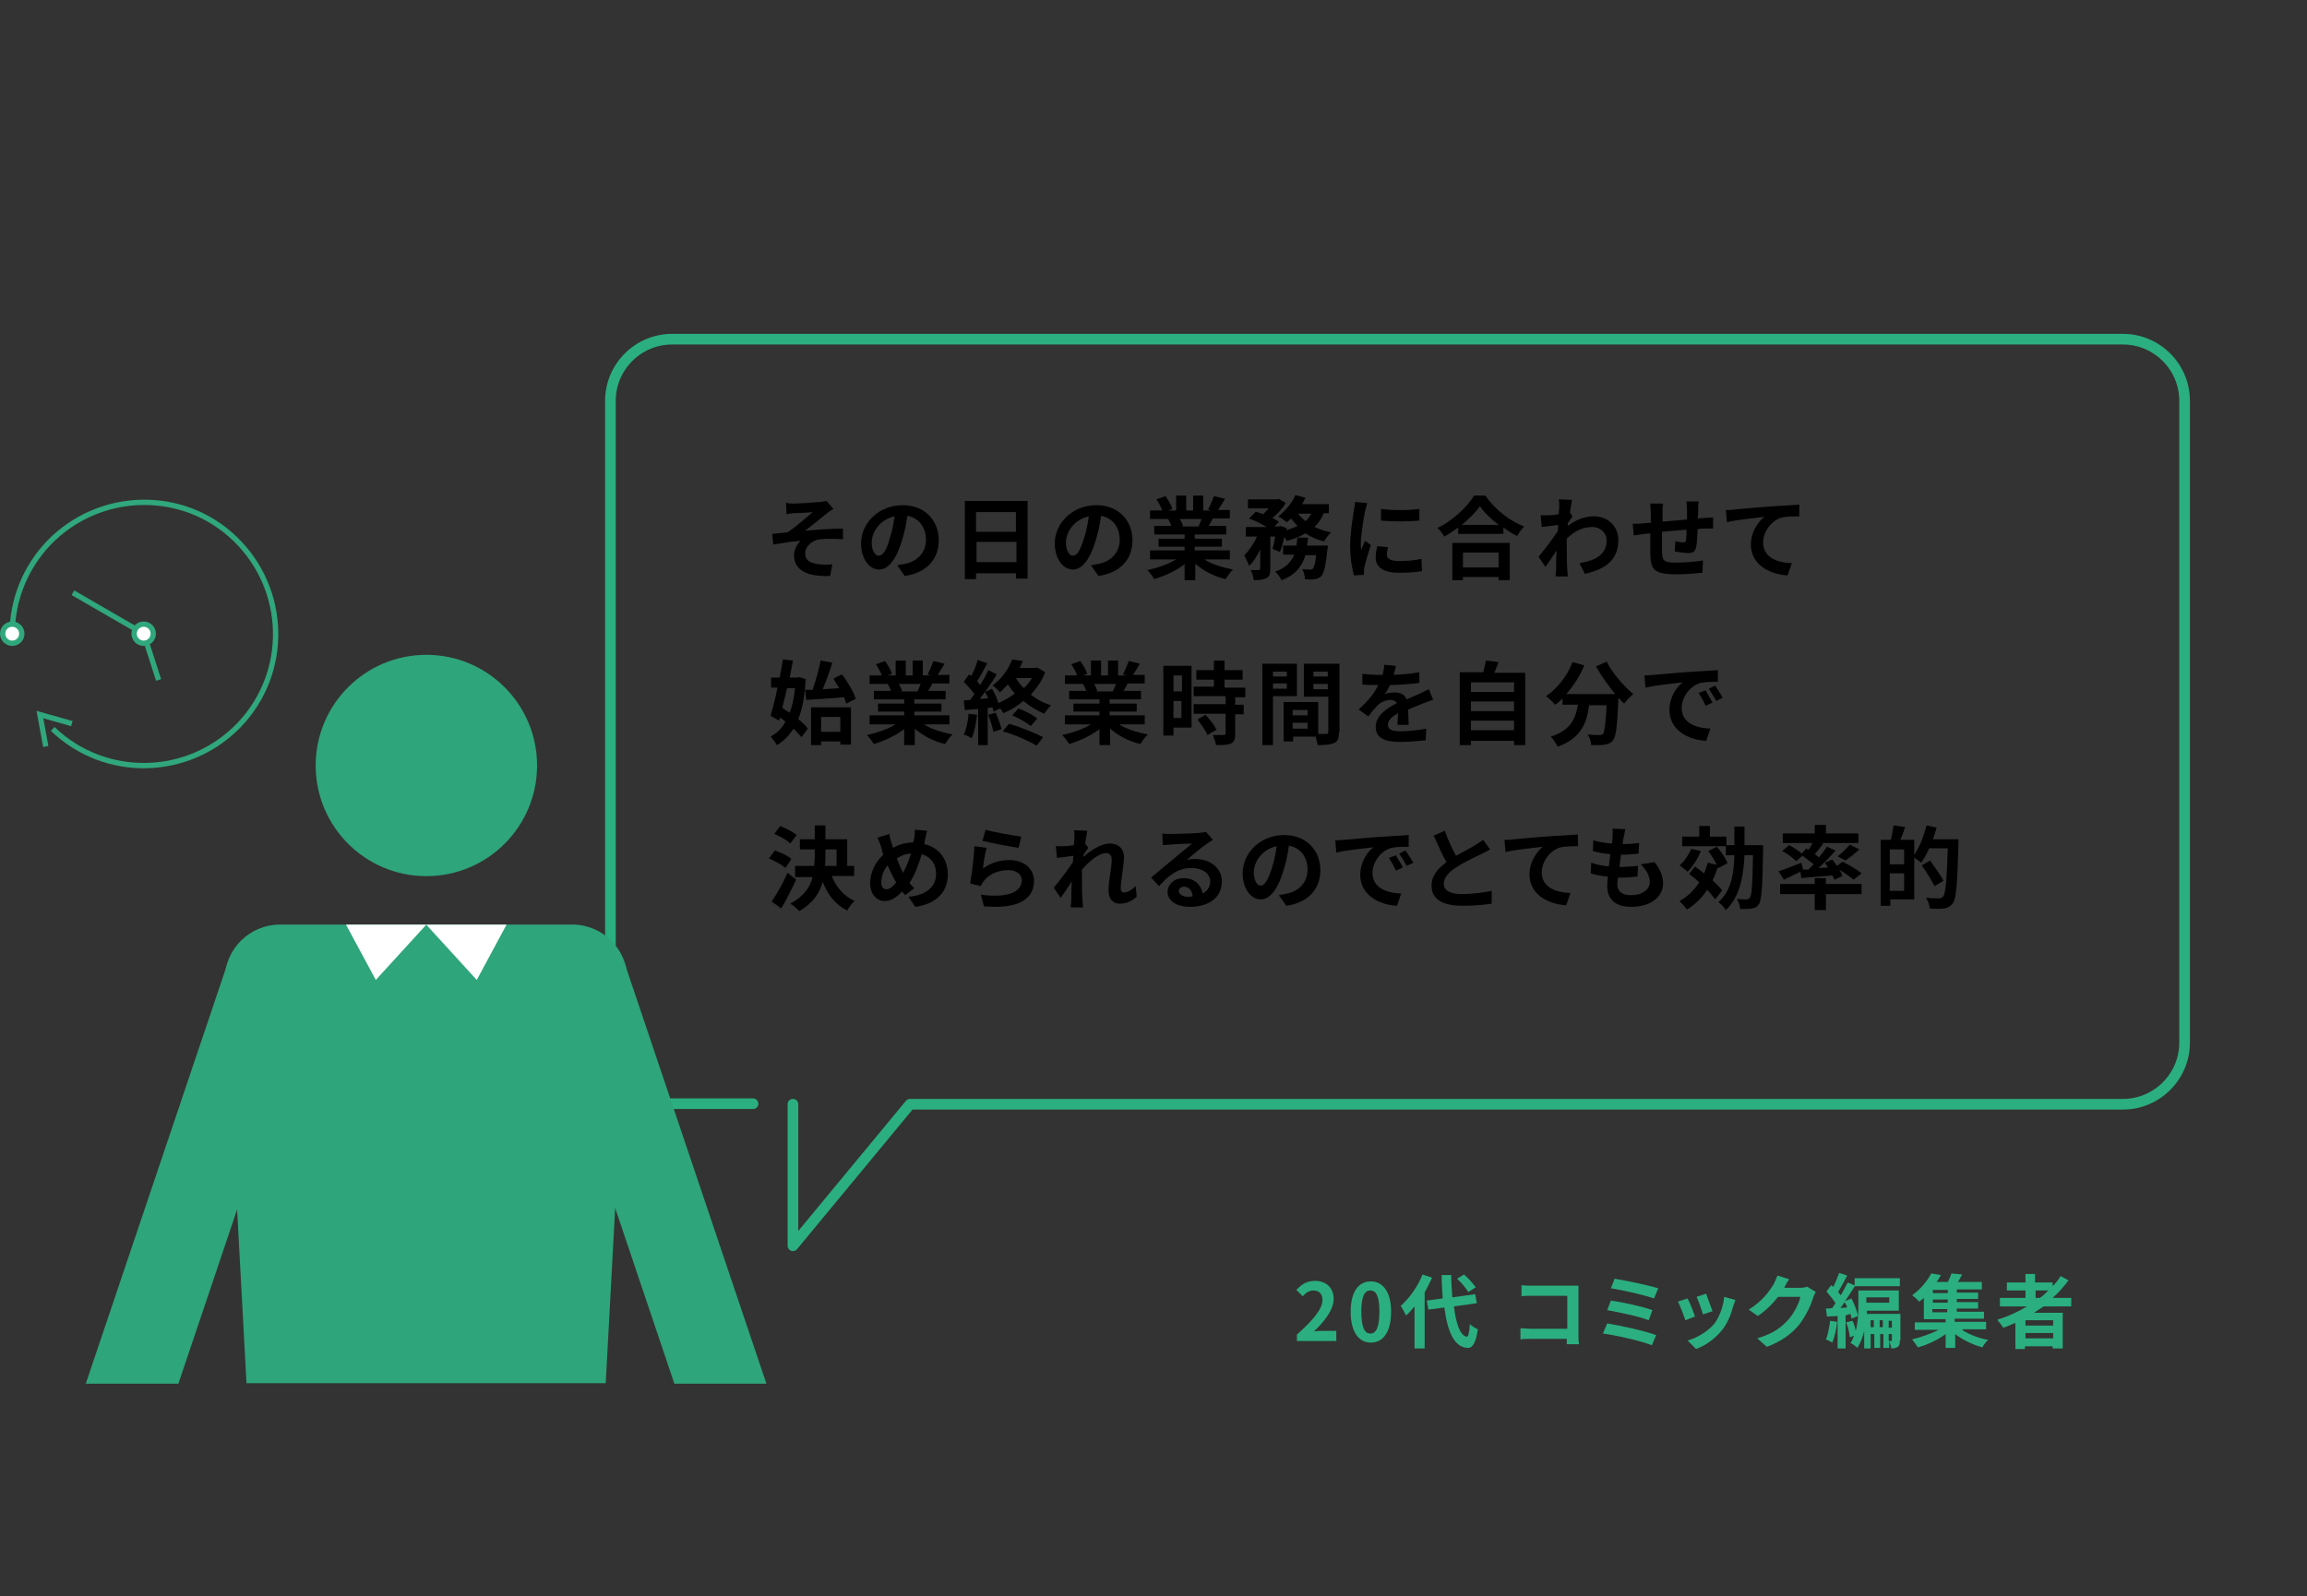 <?xml version="1.0" encoding="utf-8"?>
<!-- Generator: Adobe Illustrator 26.5.3, SVG Export Plug-In . SVG Version: 6.00 Build 0)  -->
<svg version="1.1" baseProfile="tiny" id="レイヤー_1"
	 xmlns="http://www.w3.org/2000/svg" xmlns:xlink="http://www.w3.org/1999/xlink" x="0px" y="0px" viewBox="0 0 433.5 300"
	 overflow="visible" xml:space="preserve">
<rect x="0" y="0" width="433.5" height="300" fill="#333333" stroke="none"/>
<g transform="translate(-384.467 -158)">
	<rect x="388" y="158" fill="none" width="430" height="300"/>
	<g transform="translate(14345.295 20921.031)">
		<g transform="translate(-13960.328 -20699.279)">
			<g>
				<path d="M148.7,30.9c0.7,0,3.9-0.2,4.9-0.3c0.5-0.1,0.9-0.1,1.2-0.2l1.3,1.5c-0.3,0.2-1,0.6-1.3,0.9c-1.2,1-2.9,2.3-4,3.2
					c2.3-0.2,5-0.4,7.1-0.4v2c-1.6-0.1-3.3-0.1-4.3,0c-1.5,0.2-2.8,1.3-2.8,2.7c0,1.3,1,1.8,2.5,2c0.9,0.1,1.9,0.1,2.6,0l-0.4,2.2
					c-4.3,0.2-6.8-1.1-6.8-3.9c0-1,0.6-2.1,1.2-2.7c-1.5,0.1-3.4,0.4-5.1,0.7l-0.2-2c0.9-0.1,2.1-0.2,2.9-0.3c1.5-1,3.7-2.9,4.7-3.8
					c-0.7,0.1-2.8,0.2-3.4,0.2c-0.4,0-1,0.1-1.5,0.2l-0.1-2.2C147.6,30.9,148.1,30.9,148.7,30.9z"/>
				<path d="M168.1,42.5c0.6-0.1,1.1-0.2,1.6-0.3c2.2-0.5,3.8-2.1,3.8-4.5c0-2.3-1.3-4.1-3.5-4.5c-0.2,1.4-0.5,3-1,4.6
					c-1,3.4-2.5,5.5-4.3,5.5c-1.9,0-3.4-2.1-3.4-4.9c0-3.9,3.4-7.2,7.8-7.2c4.2,0,6.8,2.9,6.8,6.6c0,3.5-2.2,6.1-6.4,6.7L168.1,42.5
					z M166.7,37.4c0.4-1.2,0.7-2.7,0.9-4.1c-2.8,0.6-4.3,3-4.3,4.9c0,1.7,0.7,2.5,1.3,2.5C165.4,40.7,166.1,39.7,166.7,37.4z"/>
				<path d="M192.6,30.4V45h-2.2V44h-7.5v1.1h-2.1V30.4H192.6z M182.9,32.5v3.7h7.5v-3.7H182.9z M190.5,41.9v-3.8h-7.5v3.8H190.5z"
					/>
				<path d="M204.5,42.5c0.6-0.1,1.1-0.2,1.6-0.3c2.2-0.5,3.8-2.1,3.8-4.5c0-2.3-1.3-4.1-3.5-4.5c-0.2,1.4-0.5,3-1,4.6
					c-1,3.4-2.5,5.5-4.3,5.5c-1.9,0-3.4-2.1-3.4-4.9c0-3.9,3.4-7.2,7.8-7.2c4.2,0,6.8,2.9,6.8,6.6c0,3.5-2.2,6.1-6.4,6.7L204.5,42.5
					z M203.2,37.4c0.4-1.2,0.7-2.7,0.9-4.1c-2.8,0.6-4.3,3-4.3,4.9c0,1.7,0.7,2.5,1.3,2.5C201.9,40.7,202.5,39.7,203.2,37.4z"/>
				<path d="M225.8,41.4c1.4,0.9,3.4,1.5,5.4,1.9c-0.5,0.4-1.1,1.3-1.4,1.8c-2.1-0.5-4.1-1.5-5.7-2.9v3.1h-2v-3
					c-1.6,1.2-3.7,2.2-5.7,2.8c-0.3-0.5-0.9-1.3-1.3-1.7c1.9-0.4,3.9-1.1,5.4-2h-4.9v-1.7h6.5V39h-4.9v-1.5h4.9v-0.8h-5.7v-1.6h3.2
					c-0.1-0.4-0.4-0.9-0.6-1.3l0.2,0h-3.6v-1.6h2.3c-0.2-0.6-0.7-1.5-1.1-2.1l1.7-0.6c0.5,0.7,1.1,1.7,1.3,2.4l-0.8,0.3h1.5v-2.8
					h1.9v2.8h1.3v-2.8h1.9v2.8h1.5l-0.6-0.2c0.4-0.7,0.8-1.7,1.1-2.5l2.1,0.5c-0.5,0.8-0.9,1.5-1.3,2.1h2.2v1.6h-3.2
					c-0.3,0.5-0.5,1-0.8,1.4h3.3v1.6h-5.9v0.8h5.1V39h-5.1v0.7h6.6v1.7H225.8z M221.2,33.8c0.2,0.4,0.5,0.9,0.6,1.3l-0.3,0.1h3.2
					c0.2-0.4,0.4-0.9,0.6-1.4H221.2z"/>
				<path d="M248.2,32.8c-0.4,1-1,1.8-1.7,2.5c0.9,0.4,2,0.8,3.1,1c-0.4,0.4-1,1.2-1.3,1.7c-1.3-0.3-2.4-0.8-3.5-1.5
					c-1,0.6-2.2,1.1-3.5,1.4c-0.1-0.2-0.3-0.4-0.5-0.7c-0.2,1.1-0.5,2.1-0.8,2.8l-1.4-0.6c0.2-0.6,0.4-1.5,0.5-2.3h-0.9v6
					c0,0.9-0.1,1.5-0.7,1.8c-0.6,0.3-1.3,0.4-2.4,0.4c-0.1-0.6-0.3-1.4-0.6-1.9c0.6,0,1.3,0,1.5,0c0.2,0,0.3-0.1,0.3-0.3v-3.6
					c-0.6,1.3-1.3,2.4-2.1,3.1c-0.2-0.6-0.6-1.4-0.9-2c0.9-0.8,1.8-2.2,2.4-3.5h-2.1v-1.8h3.9c-1-0.6-2.2-1.2-3.3-1.6l1.3-1.3
					c0.4,0.2,0.9,0.3,1.3,0.5c0.4-0.3,0.7-0.7,1.1-1.1H234v-1.7h5.5l0.3-0.1l1.3,0.8c-0.6,1-1.5,2-2.5,2.8c0.5,0.3,0.9,0.5,1.2,0.7
					l-0.8,0.9h0.8l0.3-0.1l1.2,0.4l-0.1,0.4c0.7-0.2,1.5-0.5,2.1-0.8c-0.4-0.4-0.8-0.9-1.2-1.4c-0.3,0.3-0.5,0.5-0.8,0.7
					c-0.4-0.3-1.2-0.9-1.6-1.1c1.3-1,2.6-2.5,3.2-4l1.9,0.5c-0.2,0.4-0.4,0.8-0.6,1.2h5v1.7H248.2z M249,38.9c0,0,0,0.5-0.1,0.8
					c-0.3,2.9-0.6,4.2-1.1,4.8c-0.4,0.4-0.7,0.5-1.2,0.6c-0.4,0.1-1.1,0.1-1.9,0c0-0.6-0.2-1.4-0.5-1.9c0.6,0.1,1.2,0.1,1.5,0.1
					c0.2,0,0.4,0,0.5-0.2c0.2-0.2,0.5-1,0.6-2.5h-2c-0.6,2-1.8,3.7-4.5,4.7c-0.2-0.5-0.7-1.2-1.2-1.6c2-0.7,3-1.8,3.6-3.2h-2.1v-1.7
					h2.5c0.1-0.5,0.1-1,0.2-1.5h2c-0.1,0.5-0.1,1-0.2,1.5H249z M243.4,32.8c0.4,0.5,0.9,1,1.4,1.4c0.5-0.4,0.8-0.9,1.1-1.4H243.4z"
					/>
				<path d="M256.4,30.8c-0.1,0.3-0.3,1.2-0.4,1.5c-0.2,1.1-0.8,4.5-0.8,6.2c0,0.3,0,0.7,0.1,1.1c0.2-0.6,0.5-1.2,0.7-1.7l1.1,0.8
					c-0.5,1.4-1,3.2-1.2,4.1c-0.1,0.2-0.1,0.6-0.1,0.8c0,0.2,0,0.5,0,0.7l-1.9,0.1c-0.3-1.2-0.7-3.2-0.7-5.5c0-2.5,0.5-5.4,0.7-6.7
					c0.1-0.5,0.2-1.1,0.2-1.6L256.4,30.8z M260.3,39.1c-0.1,0.5-0.2,1-0.2,1.4c0,0.7,0.6,1.2,2.3,1.2c1.5,0,2.8-0.1,4.2-0.4l0.1,2.3
					c-1.1,0.2-2.4,0.3-4.4,0.3c-2.9,0-4.3-1.1-4.3-2.8c0-0.7,0.1-1.4,0.3-2.2L260.3,39.1z M266.2,31.9v2.2c-2.1,0.2-5.1,0.2-7.2,0
					l0-2.2C261,32.2,264.4,32.2,266.2,31.9z"/>
				<path d="M278.6,29.4c1.8,2.6,4.6,4.8,7.3,5.8c-0.5,0.5-1,1.2-1.3,1.8c-0.9-0.4-1.8-1-2.6-1.6v1.2h-8.5v-1.2
					c-0.8,0.6-1.7,1.2-2.6,1.7c-0.3-0.5-0.8-1.2-1.3-1.6c2.9-1.4,5.6-4,6.9-6.1H278.6z M272.4,38.3h10.8v7h-2.1v-0.6h-6.7v0.6h-2
					V38.3z M281.1,34.9c-1.4-1.1-2.7-2.3-3.5-3.5c-0.8,1.1-2,2.3-3.4,3.5H281.1z M274.4,40.1v2.8h6.7v-2.8H274.4z"/>
				<path d="M295,33.3c-0.2,0.3-0.6,0.8-0.9,1.3c0,0.2,0,0.3,0,0.5c1.7-1.3,3.4-1.8,4.9-1.8c2.6,0,4.6,1.8,4.6,4.5
					c0,3.4-2.1,5.4-6.3,6.3l-1-2c3-0.5,5.1-1.6,5.1-4.3c0-1.3-1.1-2.5-2.7-2.5c-1.8,0-3.4,0.8-4.8,2.2c0,0.5,0,1,0,1.4
					c0,1.4,0,2.8,0.1,4.4c0,0.3,0.1,0.9,0.1,1.3h-2.3c0-0.4,0.1-1,0.1-1.2c0-1.3,0-2.3,0.1-3.7c-0.7,1.1-1.5,2.3-2.1,3.1l-1.3-1.9
					c1-1.2,2.7-3.4,3.6-4.8l0.1-1.2c-0.8,0.1-2.1,0.3-3.1,0.4l-0.2-2.2c0.5,0,0.9,0,1.5,0c0.5,0,1.2-0.1,1.9-0.2
					c0-0.6,0.1-1.1,0.1-1.3c0-0.5,0-1-0.1-1.5l2.5,0.1c-0.1,0.5-0.2,1.3-0.4,2.4L295,33.3z"/>
				<path d="M318.7,30.5c-0.1,0.3-0.1,1-0.1,1.4c0,0.7,0,1.3-0.1,1.8c0.5,0,0.9-0.1,1.3-0.1c0.5,0,1.1-0.1,1.6-0.1v2.1
					c-0.3,0-1.2,0-1.6,0c-0.4,0-0.8,0-1.3,0.1c-0.1,1.3-0.1,2.7-0.3,3.4c-0.2,0.9-0.6,1.1-1.5,1.1c-0.6,0-1.9-0.2-2.5-0.3l0.1-1.9
					c0.5,0.1,1.2,0.2,1.5,0.2s0.5-0.1,0.5-0.4c0.1-0.5,0.1-1.2,0.1-2c-1.5,0.1-3.1,0.3-4.6,0.4c0,1.5,0,3.1,0,3.8
					c0.1,1.6,0.2,2,2.7,2c1.6,0,3.8-0.2,5-0.4l-0.1,2.3c-1.1,0.1-3.2,0.3-4.8,0.3c-4.4,0-4.9-0.9-5-3.8c0-0.7,0-2.3,0-3.9l-1.1,0.1
					c-0.5,0.1-1.6,0.2-2,0.3l-0.2-2.2c0.5,0,1.3,0,2.1-0.1l1.3-0.1v-1.7c0-0.7-0.1-1.3-0.1-1.9h2.4c-0.1,0.6-0.1,1-0.1,1.8
					c0,0.4,0,1,0,1.6c1.4-0.1,3.1-0.3,4.6-0.4V32c0-0.4-0.1-1.2-0.1-1.5H318.7z"/>
				<path d="M325.5,32c1.4-0.1,4.2-0.4,7.3-0.6c1.7-0.1,3.6-0.2,4.8-0.3l0,2.2c-0.9,0-2.3,0-3.2,0.2c-2,0.5-3.6,2.7-3.6,4.7
					c0,2.8,2.6,3.8,5.4,3.9l-0.8,2.3c-3.5-0.2-6.9-2.1-6.9-5.8c0-2.4,1.4-4.3,2.5-5.2c-1.4,0.2-5,0.5-7,1l-0.2-2.3
					C324.5,32.1,325.2,32.1,325.5,32z"/>
			</g>
			<g>
				<path d="M150.9,63.9c-0.2,3.1-0.6,5.6-1.4,7.5c0.7,0.6,1.4,1.2,1.8,1.8l-1.2,1.6c-0.4-0.5-0.9-1-1.5-1.6
					c-0.8,1.3-1.8,2.3-3.1,3.1c-0.3-0.5-0.8-1.2-1.2-1.6c1.1-0.6,2.1-1.5,2.8-2.8c-0.3-0.3-0.7-0.5-1-0.8l-0.2,0.6l-1.6-0.9
					c0.4-1.4,0.9-3.3,1.3-5.3h-1.2v-1.9h1.6c0.2-1.2,0.5-2.3,0.6-3.4l1.9,0.2c-0.2,1-0.4,2.1-0.6,3.2h1.5l0.3-0.1L150.9,63.9z
					 M147.4,65.6c-0.3,1.3-0.6,2.5-0.9,3.7c0.4,0.3,0.9,0.6,1.4,0.9c0.5-1.3,0.8-2.9,1-4.6H147.4z M152.2,65.9
					c0.6-1.7,1.2-3.9,1.5-5.5l2.2,0.4c-0.5,1.7-1.2,3.5-1.8,5c1-0.1,2-0.1,3.1-0.2c-0.4-0.6-0.7-1.2-1.1-1.8l1.6-0.8
					c1.1,1.4,2.2,3.3,2.6,4.6l-1.8,0.9c-0.1-0.4-0.2-0.7-0.4-1.2c-2.5,0.2-5.2,0.4-7.1,0.5l-0.2-1.9L152.2,65.9z M151.9,69.2h7.5v7
					h-2v-0.6h-3.6v0.7h-1.9V69.2z M153.8,71v2.8h3.6V71H153.8z"/>
				<path d="M173.1,72.4c1.4,0.9,3.4,1.5,5.4,1.9c-0.5,0.4-1.1,1.3-1.4,1.8c-2.1-0.5-4.1-1.5-5.7-2.9v3.1h-2v-3
					c-1.6,1.2-3.7,2.2-5.7,2.8c-0.3-0.5-0.9-1.3-1.3-1.7c1.9-0.4,3.9-1.1,5.4-2h-4.9v-1.7h6.5V70h-4.9v-1.5h4.9v-0.8h-5.7v-1.6h3.2
					c-0.1-0.4-0.4-0.9-0.6-1.3l0.2,0h-3.6v-1.6h2.3c-0.2-0.6-0.7-1.5-1.1-2.1l1.7-0.6c0.5,0.7,1.1,1.7,1.3,2.4l-0.8,0.3h1.5v-2.8
					h1.9v2.8h1.3v-2.8h1.9v2.8h1.5l-0.6-0.2c0.4-0.7,0.8-1.7,1.1-2.5L177,61c-0.5,0.8-0.9,1.5-1.3,2.1h2.2v1.6h-3.2
					c-0.3,0.5-0.5,1-0.8,1.4h3.3v1.6h-5.9v0.8h5.1V70h-5.1v0.7h6.6v1.7H173.1z M168.4,64.8c0.2,0.4,0.5,0.9,0.6,1.3l-0.3,0.1h3.2
					c0.2-0.4,0.4-0.9,0.6-1.4H168.4z"/>
				<path d="M183.1,70.6c-0.2,1.6-0.5,3.3-1,4.4c-0.4-0.2-1.1-0.6-1.5-0.7c0.5-1,0.8-2.5,0.9-3.9L183.1,70.6z M195.9,62.6
					c-0.6,1.6-1.6,3-2.7,4.2c1.1,0.9,2.4,1.6,3.8,2c-0.4,0.4-1,1.2-1.3,1.6c-1.4-0.6-2.7-1.4-3.9-2.4c-1.2,1-2.5,1.8-3.8,2.3
					c-0.1-0.3-0.3-0.6-0.6-0.9l-1.2,0.6c-0.1-0.3-0.1-0.5-0.2-0.8l-0.9,0.1v7h-1.8v-6.8l-2.5,0.2l-0.2-1.8l1.2-0.1
					c0.3-0.3,0.5-0.7,0.8-1.1c-0.5-0.7-1.3-1.6-2-2.3l1-1.4c0.1,0.1,0.3,0.2,0.4,0.3c0.5-0.9,1-2.1,1.2-3l1.8,0.6
					c-0.6,1.2-1.3,2.5-1.9,3.4c0.2,0.2,0.4,0.5,0.6,0.7c0.6-1,1.1-1.9,1.5-2.8l1.6,0.8c-0.9,1.5-2.1,3.2-3.2,4.6l1.6-0.1
					c-0.2-0.4-0.4-0.9-0.6-1.2l1.3-0.6c0.5,0.8,1,1.9,1.2,2.7c1.1-0.5,2.2-1.1,3.1-1.8c-0.5-0.5-0.9-1.1-1.3-1.7
					c-0.5,0.5-1,1-1.5,1.5c-0.3-0.4-1-1.1-1.4-1.3c1.9-1.4,3.1-3.3,3.7-4.9l2,0.3c-0.2,0.4-0.4,0.9-0.6,1.3h3l0.3-0.1L195.9,62.6z
					 M186.6,70.2c0.4,1,0.9,2.2,1.1,3.1l-1.5,0.5c-0.2-0.8-0.6-2.2-1-3.2L186.6,70.2z M189.1,72.3c2.2,0.6,4.8,1.7,6.4,2.5l-1.2,1.6
					c-1.5-0.9-4.2-2.1-6.4-2.7L189.1,72.3z M190.9,69.4c1.2,0.5,2.7,1.2,3.5,1.9l-1.2,1.4c-0.8-0.6-2.3-1.5-3.5-2L190.9,69.4z
					 M190.4,63.7c0.4,0.7,0.9,1.3,1.5,1.9c0.6-0.6,1.1-1.2,1.5-1.9H190.4z"/>
				<path d="M209.8,72.4c1.4,0.9,3.4,1.5,5.4,1.9c-0.5,0.4-1.1,1.3-1.4,1.8c-2.1-0.5-4.1-1.5-5.7-2.9v3.1h-2v-3
					c-1.6,1.2-3.7,2.2-5.7,2.8c-0.3-0.5-0.9-1.3-1.3-1.7c1.9-0.4,3.9-1.1,5.4-2h-4.9v-1.7h6.5V70h-4.9v-1.5h4.9v-0.8h-5.7v-1.6h3.2
					c-0.1-0.4-0.4-0.9-0.6-1.3l0.2,0h-3.6v-1.6h2.3c-0.2-0.6-0.7-1.5-1.1-2.1l1.7-0.6c0.5,0.7,1.1,1.7,1.3,2.4l-0.8,0.3h1.5v-2.8
					h1.9v2.8h1.3v-2.8h1.9v2.8h1.5l-0.6-0.2c0.4-0.7,0.8-1.7,1.1-2.5l2.1,0.5c-0.5,0.8-0.9,1.5-1.3,2.1h2.2v1.6h-3.2
					c-0.3,0.5-0.5,1-0.8,1.4h3.3v1.6h-5.9v0.8h5.1V70h-5.1v0.7h6.6v1.7H209.8z M205.1,64.8c0.2,0.4,0.5,0.9,0.6,1.3l-0.3,0.1h3.2
					c0.2-0.4,0.4-0.9,0.6-1.4H205.1z"/>
				<path d="M223.4,73H220v1.5h-1.9V61.4h5.3V73z M220,63.2v3h1.6v-3H220z M221.5,71.2V68H220v3.2H221.5z M231.6,67.2v1.5h1.6v1.8
					h-1.6v3.7c0,1-0.2,1.5-0.8,1.8c-0.7,0.3-1.6,0.3-2.8,0.3c-0.1-0.6-0.4-1.4-0.6-1.9c0.8,0,1.8,0,2,0c0.3,0,0.4-0.1,0.4-0.3v-3.7
					h-6v-1.8h6v-1.5h-6v-1.8h3.8V64h-3.3v-1.8h3.3v-1.8h2v1.8h3.4V64h-3.4v1.5h3.9v1.8H231.6z M226,70.6c0.8,0.8,1.7,2,2.1,2.8
					l-1.7,1c-0.3-0.8-1.2-2-1.9-2.9L226,70.6z"/>
				<path d="M238.7,67.2v9.1h-2V61h6.5v6.1H238.7z M238.7,62.5v0.9h2.6v-0.9H238.7z M241.3,65.7v-1h-2.6v1H241.3z M251.1,73.9
					c0,1.1-0.2,1.7-0.9,2c-0.7,0.3-1.6,0.4-3.1,0.4c-0.1-0.4-0.2-1.1-0.4-1.6h-4.2v0.9h-1.8v-7.4h6.5v6c0.7,0,1.3,0,1.5,0
					c0.3,0,0.4-0.1,0.4-0.4v-6.6h-4.6V61h6.7V73.9z M242.4,69.7v1h2.8v-1H242.4z M245.2,73.2v-1.1h-2.8v1.1H245.2z M246.3,62.5v0.9
					h2.7v-0.9H246.3z M249,65.8v-1h-2.7v1H249z"/>
				<path d="M262.1,72.3c0-0.5,0.1-1.3,0.1-2c-1.2,0.7-1.9,1.3-1.9,2.2c0,0.9,0.8,1.2,2.4,1.2c1.4,0,3.3-0.2,4.8-0.5l-0.1,2.2
					c-1.1,0.1-3.2,0.3-4.8,0.3c-2.6,0-4.6-0.6-4.6-2.8c0-2.1,2-3.5,4-4.5c-0.3-0.4-0.7-0.6-1.2-0.6c-1,0-2,0.5-2.6,1.2
					c-0.5,0.5-1,1.1-1.6,1.9l-1.8-1.3c1.8-1.6,3-3.1,3.7-4.6h-0.2c-0.7,0-1.9,0-2.8-0.1v-2c0.8,0.1,2.1,0.2,3,0.2h0.8
					c0.2-0.8,0.3-1.4,0.3-1.9l2.2,0.2c-0.1,0.4-0.2,1-0.4,1.7c1.6-0.1,3.3-0.2,4.8-0.5l0,2c-1.6,0.2-3.7,0.4-5.5,0.4
					c-0.3,0.6-0.6,1.2-1,1.7c0.4-0.2,1.3-0.3,1.9-0.3c1,0,1.9,0.4,2.2,1.3c0.9-0.4,1.6-0.7,2.3-1c0.6-0.3,1.2-0.6,1.9-0.9l0.8,2
					c-0.5,0.1-1.4,0.5-2,0.7c-0.7,0.3-1.7,0.7-2.7,1.1c0,0.9,0.1,2.2,0.1,2.9H262.1z"/>
				<path d="M286.1,62.6v13.7H284v-0.8h-8.1v0.8h-2.1V62.6h4.4c0.2-0.7,0.4-1.5,0.5-2.2l2.4,0.3c-0.3,0.7-0.5,1.3-0.8,2H286.1z
					 M275.9,64.5v1.8h8.1v-1.8H275.9z M275.9,68.1v1.8h8.1v-1.8H275.9z M284,73.5v-1.8h-8.1v1.8H284z"/>
				<path d="M301.4,60.6c1.1,2.2,3.2,4.6,5,6.1c-0.5,0.4-1.3,1.2-1.7,1.8c-0.4-0.3-0.7-0.7-1.1-1.1v0.1c-0.2,5.1-0.4,7.1-1,7.9
					c-0.4,0.5-0.9,0.7-1.5,0.8c-0.6,0.1-1.6,0.1-2.6,0.1c0-0.6-0.3-1.5-0.7-2c0.9,0.1,1.8,0.1,2.2,0.1c0.3,0,0.5,0,0.7-0.2
					c0.3-0.4,0.5-1.9,0.7-5.4h-3.3c-0.4,3.3-1.5,6.2-5.9,7.8c-0.3-0.6-0.8-1.4-1.3-1.9c3.8-1.2,4.7-3.5,5.1-6h-2.9v-1.2
					c-0.4,0.5-0.9,0.9-1.4,1.2c-0.4-0.5-1.2-1.3-1.7-1.6c2.1-1.4,4-3.8,5-6.4l2.2,0.6c-0.8,2-2,3.8-3.4,5.4h9.2
					c-1.3-1.6-2.6-3.4-3.6-5.2L301.4,60.6z"/>
				<path d="M310.2,63.1c1.4-0.1,4.2-0.4,7.3-0.6c1.7-0.1,3.6-0.2,4.8-0.3l0,2.2c-0.9,0-2.3,0-3.2,0.2c-2,0.5-3.6,2.7-3.6,4.7
					c0,2.8,2.6,3.8,5.4,3.9l-0.8,2.3c-3.5-0.2-6.9-2.1-6.9-5.8c0-2.4,1.3-4.3,2.5-5.2c-1.5,0.2-5,0.5-7,1l-0.2-2.3
					C309.2,63.2,309.9,63.1,310.2,63.1z M321.3,68.3l-1.3,0.6c-0.4-0.9-0.8-1.6-1.3-2.4l1.3-0.5C320.3,66.6,320.9,67.6,321.3,68.3z
					 M323.2,67.4L322,68c-0.5-0.9-0.9-1.5-1.4-2.3l1.2-0.6C322.2,65.8,322.9,66.8,323.2,67.4z"/>
			</g>
			<g>
				<path d="M147.1,99.4c-0.6-0.6-2-1.3-3.1-1.8l1.1-1.5c1.1,0.4,2.5,1,3.1,1.6L147.1,99.4z M149.1,101.6c-0.9,1.8-1.8,3.8-2.8,5.4
					l-1.8-1.3c0.9-1.3,2.1-3.4,3-5.4L149.1,101.6z M148,94.8c-0.6-0.6-1.9-1.4-3-1.8l1.1-1.5c1,0.4,2.4,1.1,3.1,1.7L148,94.8z
					 M155.8,100.9c0.8,2.1,2.3,3.8,4.3,4.7c-0.5,0.4-1.1,1.2-1.4,1.8c-2.2-1.1-3.7-3-4.6-5.4c-0.6,2.1-1.8,4-4.4,5.5
					c-0.4-0.4-1.1-1.1-1.7-1.4c2.6-1.4,3.7-3.1,4.2-5h-3.3V99h3.6c0-0.6,0.1-1.1,0.1-1.7v-1.4h-2.8V94h2.8v-2.6h2V94h4.1v5h1.3v1.9
					H155.8z M154.6,97.3c0,0.6,0,1.1-0.1,1.7h2.2v-3.1h-2.1V97.3z"/>
				<path d="M173.2,94.9c2.6,0.6,4.4,2.7,4.4,5.7c0,3.6-2.5,5.6-6.1,6.1l-1.3-1.9c3.7-0.3,5.2-2.2,5.2-4.3c0-1.9-1-3.2-2.7-3.7
					c-0.6,2-1.3,3.9-2.3,5.4c0.3,0.4,0.6,0.7,0.9,1l-1.7,1.3c-0.2-0.2-0.4-0.4-0.6-0.7c-1.1,1.2-2.1,1.8-3.3,1.8
					c-1.4,0-2.7-1.2-2.7-3.4c0-1.9,1-4,2.5-5.3c-0.2-0.4-0.3-0.9-0.4-1.4c-0.2-0.6-0.4-1.1-0.7-1.8l2.2-0.7c0.1,0.5,0.2,1.1,0.4,1.6
					c0.1,0.3,0.2,0.7,0.3,1c1.3-0.7,2.5-1,3.8-1c0.1-0.3,0.1-0.6,0.2-0.8c0.1-0.5,0.1-1.2,0.1-1.6l2.3,0.2c-0.1,0.5-0.3,1.3-0.4,1.7
					L173.2,94.9z M167.9,102.1c-0.5-0.8-1.1-2-1.6-3.2c-0.8,0.9-1.2,2.1-1.2,3.2c0,0.8,0.3,1.3,1,1.3
					C166.6,103.4,167.3,102.9,167.9,102.1z M168,97.6c0.4,1,0.8,2,1.2,2.7c0.6-1.1,1.1-2.4,1.5-3.6C169.6,96.7,168.8,97.1,168,97.6z
					"/>
				<path d="M184.2,99.5c1.5-1.1,3.2-1.6,4.9-1.6c3,0,4.7,1.8,4.7,3.9c0,3.1-2.4,5.4-9.4,4.8l-0.6-2.2c5,0.7,7.7-0.5,7.7-2.7
					c0-1.1-1-1.9-2.5-1.9c-1.9,0-3.6,0.7-4.6,2c-0.3,0.4-0.5,0.6-0.6,1l-2-0.5c0.3-1.6,0.7-4.9,0.8-7l2.3,0.3
					C184.6,96.5,184.3,98.5,184.2,99.5z M184.7,92.2c1.6,0.5,5.3,1.1,6.7,1.3l-0.5,2.1c-1.7-0.2-5.5-1-6.8-1.3L184.7,92.2z"/>
				<path d="M213.1,104.8c-0.8,0.7-1.8,1.3-3.2,1.3c-1.3,0-2.1-0.9-2.1-2.5c0-1.8,0.6-4.3,0.6-5.8c0-0.8-0.4-1.2-1.1-1.2
					c-1.3,0-3.1,1.5-4.5,3.1c0,0.5,0,0.9,0,1.4c0,1.4,0,2.8,0.1,4.4c0,0.3,0.1,0.9,0.1,1.3h-2.3c0-0.4,0.1-1,0.1-1.2
					c0-1.3,0-2.3,0.1-3.7c-0.7,1.1-1.5,2.3-2.1,3.1l-1.3-1.9c1-1.2,2.7-3.4,3.6-4.8l0.1-1.2c-0.8,0.1-2.1,0.3-3.1,0.4l-0.2-2.2
					c0.5,0,0.9,0,1.5,0c0.5,0,1.2-0.1,1.9-0.2c0-0.6,0.1-1.1,0.1-1.3c0-0.5,0-1-0.1-1.5l2.5,0.1c-0.1,0.5-0.2,1.3-0.4,2.4l0.6,0.8
					c-0.2,0.3-0.6,0.8-0.9,1.3c0,0.1,0,0.2,0,0.4c1.3-1.2,3.3-2.5,4.9-2.5c1.8,0,2.7,1.1,2.7,2.5c0,1.8-0.6,4.2-0.6,6
					c0,0.4,0.2,0.7,0.6,0.7c0.6,0,1.4-0.4,2.2-1.2L213.1,104.8z"/>
				<path d="M227.4,94.1c-0.4,0.3-0.8,0.5-1.2,0.8c-0.9,0.6-2.7,2.1-3.7,3c0.6-0.2,1-0.2,1.6-0.2c2.9,0,5,1.8,5,4.2
					c0,2.7-2,4.8-6.1,4.8c-2.3,0-4.1-1.1-4.1-2.8c0-1.4,1.2-2.6,3-2.6c2.1,0,3.3,1.3,3.6,2.9c0.9-0.5,1.4-1.3,1.4-2.3
					c0-1.5-1.5-2.5-3.5-2.5c-2.6,0-4.3,1.4-6.1,3.4l-1.5-1.6c1.2-1,3.2-2.7,4.2-3.5c0.9-0.8,2.7-2.2,3.5-2.9c-0.9,0-3.2,0.1-4.1,0.2
					c-0.5,0-1,0.1-1.4,0.1l-0.1-2.2c0.5,0.1,1.1,0.1,1.5,0.1c0.9,0,4.5-0.1,5.4-0.2c0.7-0.1,1.1-0.1,1.3-0.2L227.4,94.1z
					 M223.6,104.7c-0.1-1.1-0.7-1.8-1.6-1.8c-0.6,0-1,0.4-1,0.8c0,0.6,0.7,1.1,1.7,1.1C223,104.8,223.3,104.8,223.6,104.7z"/>
				<path d="M239.8,104.5c0.6-0.1,1.1-0.2,1.6-0.3c2.2-0.5,3.8-2.1,3.8-4.5c0-2.3-1.3-4.1-3.5-4.5c-0.2,1.4-0.5,3-1,4.6
					c-1,3.4-2.5,5.5-4.3,5.5c-1.9,0-3.4-2.1-3.4-4.9c0-3.9,3.4-7.2,7.8-7.2c4.2,0,6.8,2.9,6.8,6.6c0,3.5-2.2,6.1-6.4,6.7
					L239.8,104.5z M238.5,99.4c0.4-1.2,0.7-2.7,0.9-4.1c-2.8,0.6-4.3,3-4.3,4.9c0,1.7,0.7,2.5,1.3,2.5
					C237.1,102.7,237.8,101.7,238.5,99.4z"/>
				<path d="M252.1,94.1c1.4-0.1,4.2-0.4,7.3-0.6c1.7-0.1,3.6-0.2,4.8-0.3l0,2.2c-0.9,0-2.3,0-3.2,0.2c-2,0.5-3.6,2.7-3.6,4.7
					c0,2.8,2.6,3.8,5.4,3.9l-0.8,2.3c-3.5-0.2-6.9-2.1-6.9-5.8c0-2.4,1.3-4.3,2.5-5.2c-1.5,0.2-5,0.5-7,1l-0.2-2.3
					C251.1,94.2,251.7,94.1,252.1,94.1z M263.1,99.3l-1.3,0.6c-0.4-0.9-0.8-1.6-1.3-2.4l1.3-0.5C262.1,97.6,262.8,98.6,263.1,99.3z
					 M265.1,98.4l-1.3,0.6c-0.5-0.9-0.8-1.5-1.4-2.3l1.2-0.6C264.1,96.8,264.7,97.8,265.1,98.4z"/>
				<path d="M279.5,95.9c-0.5,0.3-1.1,0.6-1.7,0.9c-1.1,0.5-3.2,1.5-4.7,2.5c-1.4,0.9-2.3,1.9-2.3,3.1c0,1.2,1.2,1.9,3.5,1.9
					c1.7,0,4-0.3,5.5-0.6l0,2.4c-1.4,0.2-3.2,0.4-5.4,0.4c-3.3,0-5.9-0.9-5.9-3.8c0-1.9,1.2-3.2,2.8-4.4c-0.8-1.4-1.6-3.2-2.4-5
					l2.1-0.9c0.6,1.8,1.4,3.4,2.1,4.7c1.4-0.8,2.8-1.5,3.6-2c0.6-0.4,1.1-0.7,1.5-1L279.5,95.9z"/>
				<path d="M283.9,94c1.4-0.1,4.2-0.4,7.3-0.6c1.7-0.1,3.6-0.2,4.8-0.3l0,2.2c-0.9,0-2.3,0-3.2,0.2c-2,0.5-3.6,2.7-3.6,4.7
					c0,2.8,2.6,3.8,5.4,3.9l-0.8,2.3c-3.5-0.2-6.9-2.1-6.9-5.8c0-2.4,1.4-4.3,2.5-5.2c-1.4,0.2-5,0.5-7,1l-0.2-2.3
					C282.9,94.1,283.6,94.1,283.9,94z"/>
				<path d="M310.4,98.3c1.1,1.4,1.6,2.6,1.6,4c0,2.5-2.3,4.4-6,4.4c-2.7,0-4.5-1.2-4.5-4c0-0.4,0.1-1,0.1-1.7
					c-1.2-0.1-2.3-0.3-3.2-0.6l0.1-2c1.1,0.4,2.2,0.6,3.3,0.7c0.1-0.7,0.2-1.5,0.3-2.3c-1.2-0.1-2.4-0.3-3.3-0.6l0.1-2
					c1,0.3,2.2,0.5,3.5,0.6c0.1-0.5,0.1-1,0.1-1.3c0-0.5,0.1-0.9,0-1.5l2.4,0.1c-0.1,0.6-0.2,1.1-0.3,1.5c-0.1,0.3-0.1,0.7-0.2,1.3
					c1.2,0,2.3-0.1,3.1-0.2l-0.1,2c-1,0.1-1.9,0.2-3.3,0.2c-0.1,0.7-0.2,1.5-0.3,2.3h0.1c1,0,2.3-0.1,3.4-0.2l-0.1,2
					c-1,0.1-1.9,0.2-3,0.2c-0.2,0-0.5,0-0.7,0c0,0.5-0.1,0.9-0.1,1.2c0,1.4,0.9,2.1,2.5,2.1c2.3,0,3.6-1.1,3.6-2.5
					c0-1.1-0.6-2.2-1.7-3.3L310.4,98.3z"/>
				<path d="M319.1,96.2c-0.6,1.5-1.5,2.9-2.5,3.9c-0.3-0.3-1.1-0.9-1.5-1.2c0.9-0.7,1.7-2,2.2-3.1L319.1,96.2z M321.8,105.3
					c-0.4-0.5-0.9-1.2-1.5-1.8c-1,1.5-2.3,2.8-3.8,3.7c-0.3-0.4-1-1.2-1.4-1.6c1.5-0.8,2.7-2,3.7-3.5c-0.6-0.6-1.3-1.1-1.9-1.6
					l1.1-1.4c0.5,0.4,1.1,0.8,1.7,1.3c0.3-0.6,0.5-1.3,0.7-2l1.7,0.4c-0.4-0.8-1-1.8-1.6-2.6l1.6-0.8c0.8,0.9,1.7,2.2,2,3.1
					l-1.7,0.9l-0.1-0.2c-0.3,0.9-0.6,1.7-1,2.5c0.7,0.7,1.4,1.3,1.8,1.9L321.8,105.3z M330.8,95.1c0,0,0,0.6,0,0.9
					c-0.1,7-0.3,9.5-0.8,10.2c-0.4,0.6-0.8,0.7-1.3,0.8c-0.5,0.1-1.3,0.1-2.2,0.1c0-0.6-0.3-1.3-0.6-1.9c0.8,0.1,1.5,0.1,1.8,0.1
					c0.3,0,0.4-0.1,0.6-0.3c0.4-0.5,0.5-2.5,0.6-8h-1.6c-0.2,4.4-1,7.9-3.5,10.3c-0.3-0.5-1-1.2-1.4-1.5c2.3-2,2.9-5,3-8.8h-1.6
					v-1.7h-8.2v-1.8h3.2v-2h2v2h3.1v1.6h1.5c0-1.1,0-2.3,0-3.5h1.9c0,1.2,0,2.4,0,3.5H330.8z"/>
				<path d="M339.3,99.7c0.3-0.3,0.6-0.6,1-1c-0.6-0.5-1.4-1.1-2.1-1.6l-1.2,1c-0.5-0.5-1.6-1.4-2.6-1.9l1.3-1.1
					c0.8,0.4,1.8,1.1,2.4,1.6l0.8-1l0.4,0.3c0.3-0.4,0.6-0.9,0.8-1.3h-5.6v-1.8h6v-1.6h2.1v1.6h6.1v1.8h-7l0.4,0.1
					c-0.5,0.7-1.1,1.4-1.6,2c0.3,0.2,0.6,0.4,0.8,0.6c0.6-0.7,1.1-1.4,1.5-2l1.6,0.7c-0.9,1.1-2.1,2.3-3.2,3.3l1.8-0.1
					c-0.2-0.3-0.4-0.6-0.6-0.9l1.4-0.6c0.3,0.4,0.6,0.8,0.9,1.2l1-0.8c1.2,0.6,2.8,1.5,3.6,2.2l-1.5,1.2c-0.6-0.5-1.7-1.3-2.7-1.9
					c0.3,0.4,0.5,0.9,0.6,1.2l-1.5,0.7c-0.1-0.3-0.2-0.5-0.4-0.8c-2.1,0.2-4.1,0.3-5.8,0.5l-0.2-1.2c-1.1,0.5-2.2,1.1-3.1,1.5
					l-1-1.6c1.1-0.3,2.7-1,4.3-1.6l0.3,1.3L339.3,99.7z M342.6,102.4h6.7v1.9h-6.7v3h-2.1v-3H334v-1.9h6.5v-1.1h2.1V102.4z
					 M344.8,97.2c0.8-0.6,1.7-1.5,2.3-2.2l1.8,0.9c-0.9,0.8-1.9,1.6-2.6,2.1L344.8,97.2z"/>
				<path d="M367.5,94c0,0,0,0.7,0,0.9c-0.2,7.6-0.4,10.3-1.1,11.2c-0.5,0.6-1,0.8-1.6,0.9c-0.6,0.1-1.7,0.1-2.7,0
					c0-0.6-0.3-1.4-0.7-2c1.1,0.1,2.1,0.1,2.5,0.1c0.3,0,0.5-0.1,0.7-0.3c0.5-0.5,0.7-3.1,0.9-9.1H362c-0.4,1-1,2-1.5,2.7
					c-0.3-0.3-0.9-0.6-1.3-1v7.9h-4.5v1.2h-1.8V94.1h1.9c0.2-0.8,0.4-1.9,0.5-2.7l2.2,0.3c-0.3,0.9-0.6,1.7-0.9,2.4h2.6v2.8
					c1-1.4,1.8-3.5,2.3-5.5l1.9,0.4c-0.2,0.7-0.4,1.4-0.7,2.2H367.5z M357.3,95.9h-2.7v2.8h2.7V95.9z M357.3,103.7v-3.3h-2.7v3.3
					H357.3z M363,102.8c-0.5-1-1.5-2.7-2.4-3.9l1.6-0.9c0.8,1.2,2,2.8,2.5,3.8L363,102.8z"/>
			</g>
			<g>
				<path fill="#2BAF80" d="M243.2,187.1c3-2.7,4.8-4.8,4.8-6.5c0-1.1-0.6-1.8-1.7-1.8c-0.8,0-1.5,0.5-2,1.1l-1.2-1.2
					c1-1.1,2-1.7,3.5-1.7c2.1,0,3.5,1.3,3.5,3.4c0,2-1.7,4.2-3.7,6.1c0.6-0.1,1.3-0.1,1.8-0.1h2.4v1.9h-7.4V187.1z"/>
				<path fill="#2BAF80" d="M253.3,182.8c0-3.8,1.5-5.7,3.8-5.7c2.2,0,3.8,1.9,3.8,5.7s-1.5,5.8-3.8,5.8
					C254.8,188.6,253.3,186.6,253.3,182.8z M258.7,182.8c0-3.1-0.7-4-1.7-4c-1,0-1.7,0.9-1.7,4c0,3.1,0.7,4.1,1.7,4.1
					C258,186.9,258.7,185.9,258.7,182.8z"/>
				<path fill="#2BAF80" d="M268.6,176.4c-0.4,0.9-0.9,1.8-1.4,2.8v10.5h-1.9v-7.9c-0.5,0.6-1,1.2-1.6,1.7c-0.2-0.4-0.7-1.4-1-1.8
					c1.6-1.4,3.2-3.6,4.1-5.9L268.6,176.4z M272.7,181.8c0.4,3.3,1.2,5.5,2.4,5.7c0.3,0,0.5-0.7,0.6-2.4c0.3,0.4,1.1,0.8,1.5,1
					c-0.4,2.9-1.2,3.6-2,3.5c-2.5-0.2-3.7-3.1-4.3-7.6l-3,0.4l-0.3-1.7l3-0.4c-0.1-1.3-0.2-2.8-0.2-4.4h1.8c0,1.5,0.1,2.9,0.2,4.2
					l4.3-0.6l0.3,1.7L272.7,181.8z M275.4,179.1c-0.4-0.7-1.3-1.8-2.1-2.5l1.3-0.8c0.8,0.7,1.7,1.7,2.2,2.4L275.4,179.1z"/>
				<path fill="#2BAF80" d="M293.9,188.7c0-0.2,0-0.5,0-0.8h-6.8c-0.6,0-1.4,0-1.9,0.1v-2.1c0.5,0,1.2,0.1,1.9,0.1h6.9v-6.2h-6.7
					c-0.6,0-1.4,0-1.9,0.1v-2.1c0.6,0.1,1.3,0.1,1.9,0.1h7.5c0.4,0,1.1,0,1.3,0c0,0.3,0,0.9,0,1.4v7.8c0,0.5,0,1.3,0.1,1.8H293.9z"
					/>
				<path fill="#2BAF80" d="M310.7,187.2l-0.8,1.9c-2-0.8-6.8-1.9-9.2-2.2l0.8-1.9C304,185.4,308.6,186.4,310.7,187.2z M310,182.5
					l-0.7,1.9c-1.7-0.7-5.6-1.5-7.8-1.9l0.7-1.8C304.3,181,308.1,181.8,310,182.5z M311.1,178.4l-0.8,1.9c-1.7-0.6-6-1.6-8.1-1.9
					l0.7-1.8C304.8,176.9,309.2,177.8,311.1,178.4z"/>
				<path fill="#2BAF80" d="M318,183.7l-1.8,0.7c-0.3-0.8-1-2.8-1.4-3.5l1.8-0.6C317,181,317.7,182.8,318,183.7z M325.6,180.6
					c-0.2,0.5-0.3,0.8-0.4,1.1c-0.4,1.5-1,3.1-2,4.4c-1.4,1.8-3.3,3.1-5,3.7l-1.6-1.6c1.6-0.4,3.7-1.6,5-3.1c1-1.3,1.7-3.3,1.9-5.1
					L325.6,180.6z M321.3,182.7l-1.8,0.6c-0.2-0.7-0.8-2.5-1.2-3.3l1.8-0.6C320.3,180.1,321.1,182.1,321.3,182.7z"/>
				<path fill="#2BAF80" d="M340.7,179.1c-0.2,0.3-0.4,0.7-0.5,1.1c-0.4,1.3-1.3,3.3-2.6,5c-1.4,1.7-3.2,3.1-6.1,4.2l-1.8-1.6
					c3.1-0.9,4.7-2.2,6-3.7c1-1.2,1.9-3,2.1-4.1h-4.2c-1,1.3-2.3,2.6-3.8,3.6l-1.7-1.2c2.6-1.6,3.9-3.5,4.7-4.8
					c0.2-0.4,0.5-1.1,0.7-1.6l2.2,0.7c-0.4,0.5-0.7,1.2-0.9,1.5l0,0.1h3c0.5,0,1-0.1,1.3-0.2L340.7,179.1z"/>
				<path fill="#2BAF80" d="M344.7,184.7c-0.1,1.4-0.5,2.9-0.9,3.9c-0.3-0.2-0.9-0.5-1.2-0.6c0.4-0.9,0.6-2.2,0.8-3.5L344.7,184.7z
					 M346.3,183.5v6.2h-1.5v-6.1l-2,0.1l-0.2-1.5c0.4,0,0.8,0,1.2-0.1c0.2-0.3,0.4-0.6,0.6-0.9c-0.4-0.7-1.1-1.5-1.7-2.2l0.9-1.2
					c0.1,0.1,0.2,0.2,0.4,0.3c0.4-0.8,0.8-1.8,1.1-2.6l1.5,0.5c-0.5,1-1.2,2.2-1.7,3.1c0.2,0.2,0.3,0.4,0.5,0.6
					c0.5-0.8,0.9-1.7,1.3-2.4l1.4,0.6c-0.6,0.9-1.2,1.9-1.9,2.9l1.2-0.5c0.5,1,1.1,2.4,1.2,3.3l-1.2,0.5c0-0.3-0.1-0.5-0.2-0.9
					L346.3,183.5z M346.6,182c-0.1-0.4-0.3-0.7-0.5-1c-0.3,0.4-0.5,0.8-0.8,1.1L346.6,182z M356.5,188.2c0,0.6-0.1,1-0.4,1.2
					c-0.3,0.2-0.7,0.3-1.2,0.3c-0.1-0.4-0.2-1-0.4-1.3v1.2h-1.1V187h-0.6v2.6h-1.1V187H351v2.7h-1.2v-3.3c-0.3,1.2-0.7,2.3-1.3,3.2
					c-0.3-0.3-0.9-0.8-1.3-0.9c0.3-0.4,0.5-0.9,0.7-1.4l-0.8,0.3c-0.1-0.8-0.3-1.9-0.7-2.8l1.2-0.3c0.3,0.6,0.5,1.3,0.6,1.9
					c0.4-1.5,0.5-3.2,0.5-4.5v-3.1h7.6v3.8h-6c0,0.2,0,0.4,0,0.6h6.3V188.2z M356.5,176.5v1.5h-8.5v-1.5H356.5z M350.2,180.1v1h4.3
					v-1H350.2z M351.6,185.7v-1.3H351v1.3H351.6z M353.3,185.7v-1.3h-0.6v1.3H353.3z M354.4,184.5v1.3h0.6v-1.3H354.4z M354.4,188.3
					c0.2,0,0.4,0,0.5,0c0.1,0,0.1,0,0.1-0.2V187h-0.6V188.3z"/>
				<path fill="#2BAF80" d="M368.3,186.3c1.3,0.8,3.1,1.5,4.8,1.8c-0.4,0.3-0.9,1-1.1,1.4c-1.8-0.5-3.7-1.4-5.1-2.5v2.6h-1.8v-2.6
					c-1.5,1.1-3.4,2-5.2,2.5c-0.3-0.4-0.8-1.1-1.1-1.5c1.7-0.4,3.6-1.1,5-1.8h-4.5v-1.4h5.8v-0.6h-4.1v-4c-0.3,0.3-0.6,0.5-0.9,0.7
					c-0.3-0.4-0.9-0.9-1.3-1.2c1.7-1.2,2.9-2.8,3.6-4.1l1.8,0.3c-0.2,0.4-0.5,0.9-0.8,1.3h2.1c0.3-0.5,0.5-1.1,0.7-1.6l2,0.2
					c-0.3,0.5-0.5,1-0.8,1.4h4.5v1.4h-4.7v0.6h4v1.2h-4v0.6h4v1.2h-4v0.6h5.1v1.3h-5.5v0.6h5.9v1.4H368.3z M365.5,178.7h-2.8v0.6
					h2.8V178.7z M365.5,180.5h-2.8v0.6h2.8V180.5z M362.6,182.9h2.8v-0.6h-2.8V182.9z"/>
				<path fill="#2BAF80" d="M383.5,181.8c-0.6,0.4-1.2,0.8-1.8,1.2h5.4v6.7h-1.9v-0.4h-5.2v0.5h-1.8v-4.9c-0.8,0.3-1.5,0.7-2.3,0.9
					c-0.2-0.4-0.8-1.1-1.1-1.5c2-0.6,3.9-1.5,5.6-2.5h-5.1v-1.6h4.8v-1.4h-3.5v-1.5h3.5v-1.6h1.8v1.6h3.3v0.7
					c0.6-0.6,1.1-1.2,1.5-1.9l1.5,0.8c-0.9,1.2-1.9,2.3-3,3.3h3.5v1.6H383.5z M385.3,184.4h-5.2v1h5.2V184.4z M385.3,187.8v-1h-5.2
					v1H385.3z M382,180.2h0.8c0.6-0.4,1.1-0.9,1.6-1.4H382V180.2z"/>
			</g>
			<path fill="none" stroke="#2BAF80" stroke-width="2" stroke-linecap="round" stroke-linejoin="round" d="M148.5,143.8v26.6
				l22-26.6h227.9c6.4,0,11.6-5.2,11.6-11.6v0V11.6c0-6.4-5.2-11.6-11.6-11.6H125.8c-6.4,0-11.6,5.2-11.6,11.6v120.5
				c0,6.4,5.2,11.6,11.6,11.6h0H141"/>
			<g transform="translate(15.618 59.328)">
				<path fill="#2EA57B" d="M97.7,136.9l4.1-75.8c0-5.7-4.6-10.4-10.4-10.4H36.5c-5.7,0-10.4,4.6-10.4,10.4l0,0l4.1,75.8H97.7z"/>
				<path fill="#2EA57B" d="M44.7,56l-27.3,81H0l26.7-79.2L44.7,56z"/>
				<path fill="#2EA57B" d="M83.3,56l27.3,81h17.3l-26.7-79.2L83.3,56z"/>
				<ellipse fill="#2EA57B" cx="64" cy="20.8" rx="20.8" ry="20.8"/>
				<g transform="translate(48.896 50.71)">
					<path fill="#FFFFFF" d="M5.6,10.4L0,0h15.1L5.6,10.4z"/>
					<g transform="translate(15.073)">
						<path fill="#FFFFFF" d="M9.5,10.4L0,0h15.1L9.5,10.4z"/>
					</g>
				</g>
			</g>
			<g transform="translate(0 30.657)">
				<path fill="none" stroke="#30A77C" stroke-miterlimit="10" d="M9.4,42.6c9.9,9.5,25.5,9.1,35-0.7c9.5-9.9,9.1-25.5-0.7-35
					s-25.5-9.1-35,0.7c-4.4,4.6-6.9,10.7-6.9,17.1c0,0.6,0,1.2,0.1,1.8"/>
				<path fill="none" stroke="#30A77C" stroke-miterlimit="10" d="M13.2,17l13.3,7.7l2.8,8.7"/>
				<ellipse fill="#FFFFFF" stroke="#30A77C" stroke-miterlimit="10" cx="26.5" cy="24.7" rx="1.8" ry="1.8"/>
				<ellipse fill="#FFFFFF" stroke="#30A77C" stroke-miterlimit="10" cx="1.8" cy="24.7" rx="1.8" ry="1.8"/>
				<path fill="none" stroke="#30A77C" stroke-miterlimit="10" d="M8.1,45.9L7,39.9l6,1.7"/>
			</g>
		</g>
	</g>
</g>
</svg>
